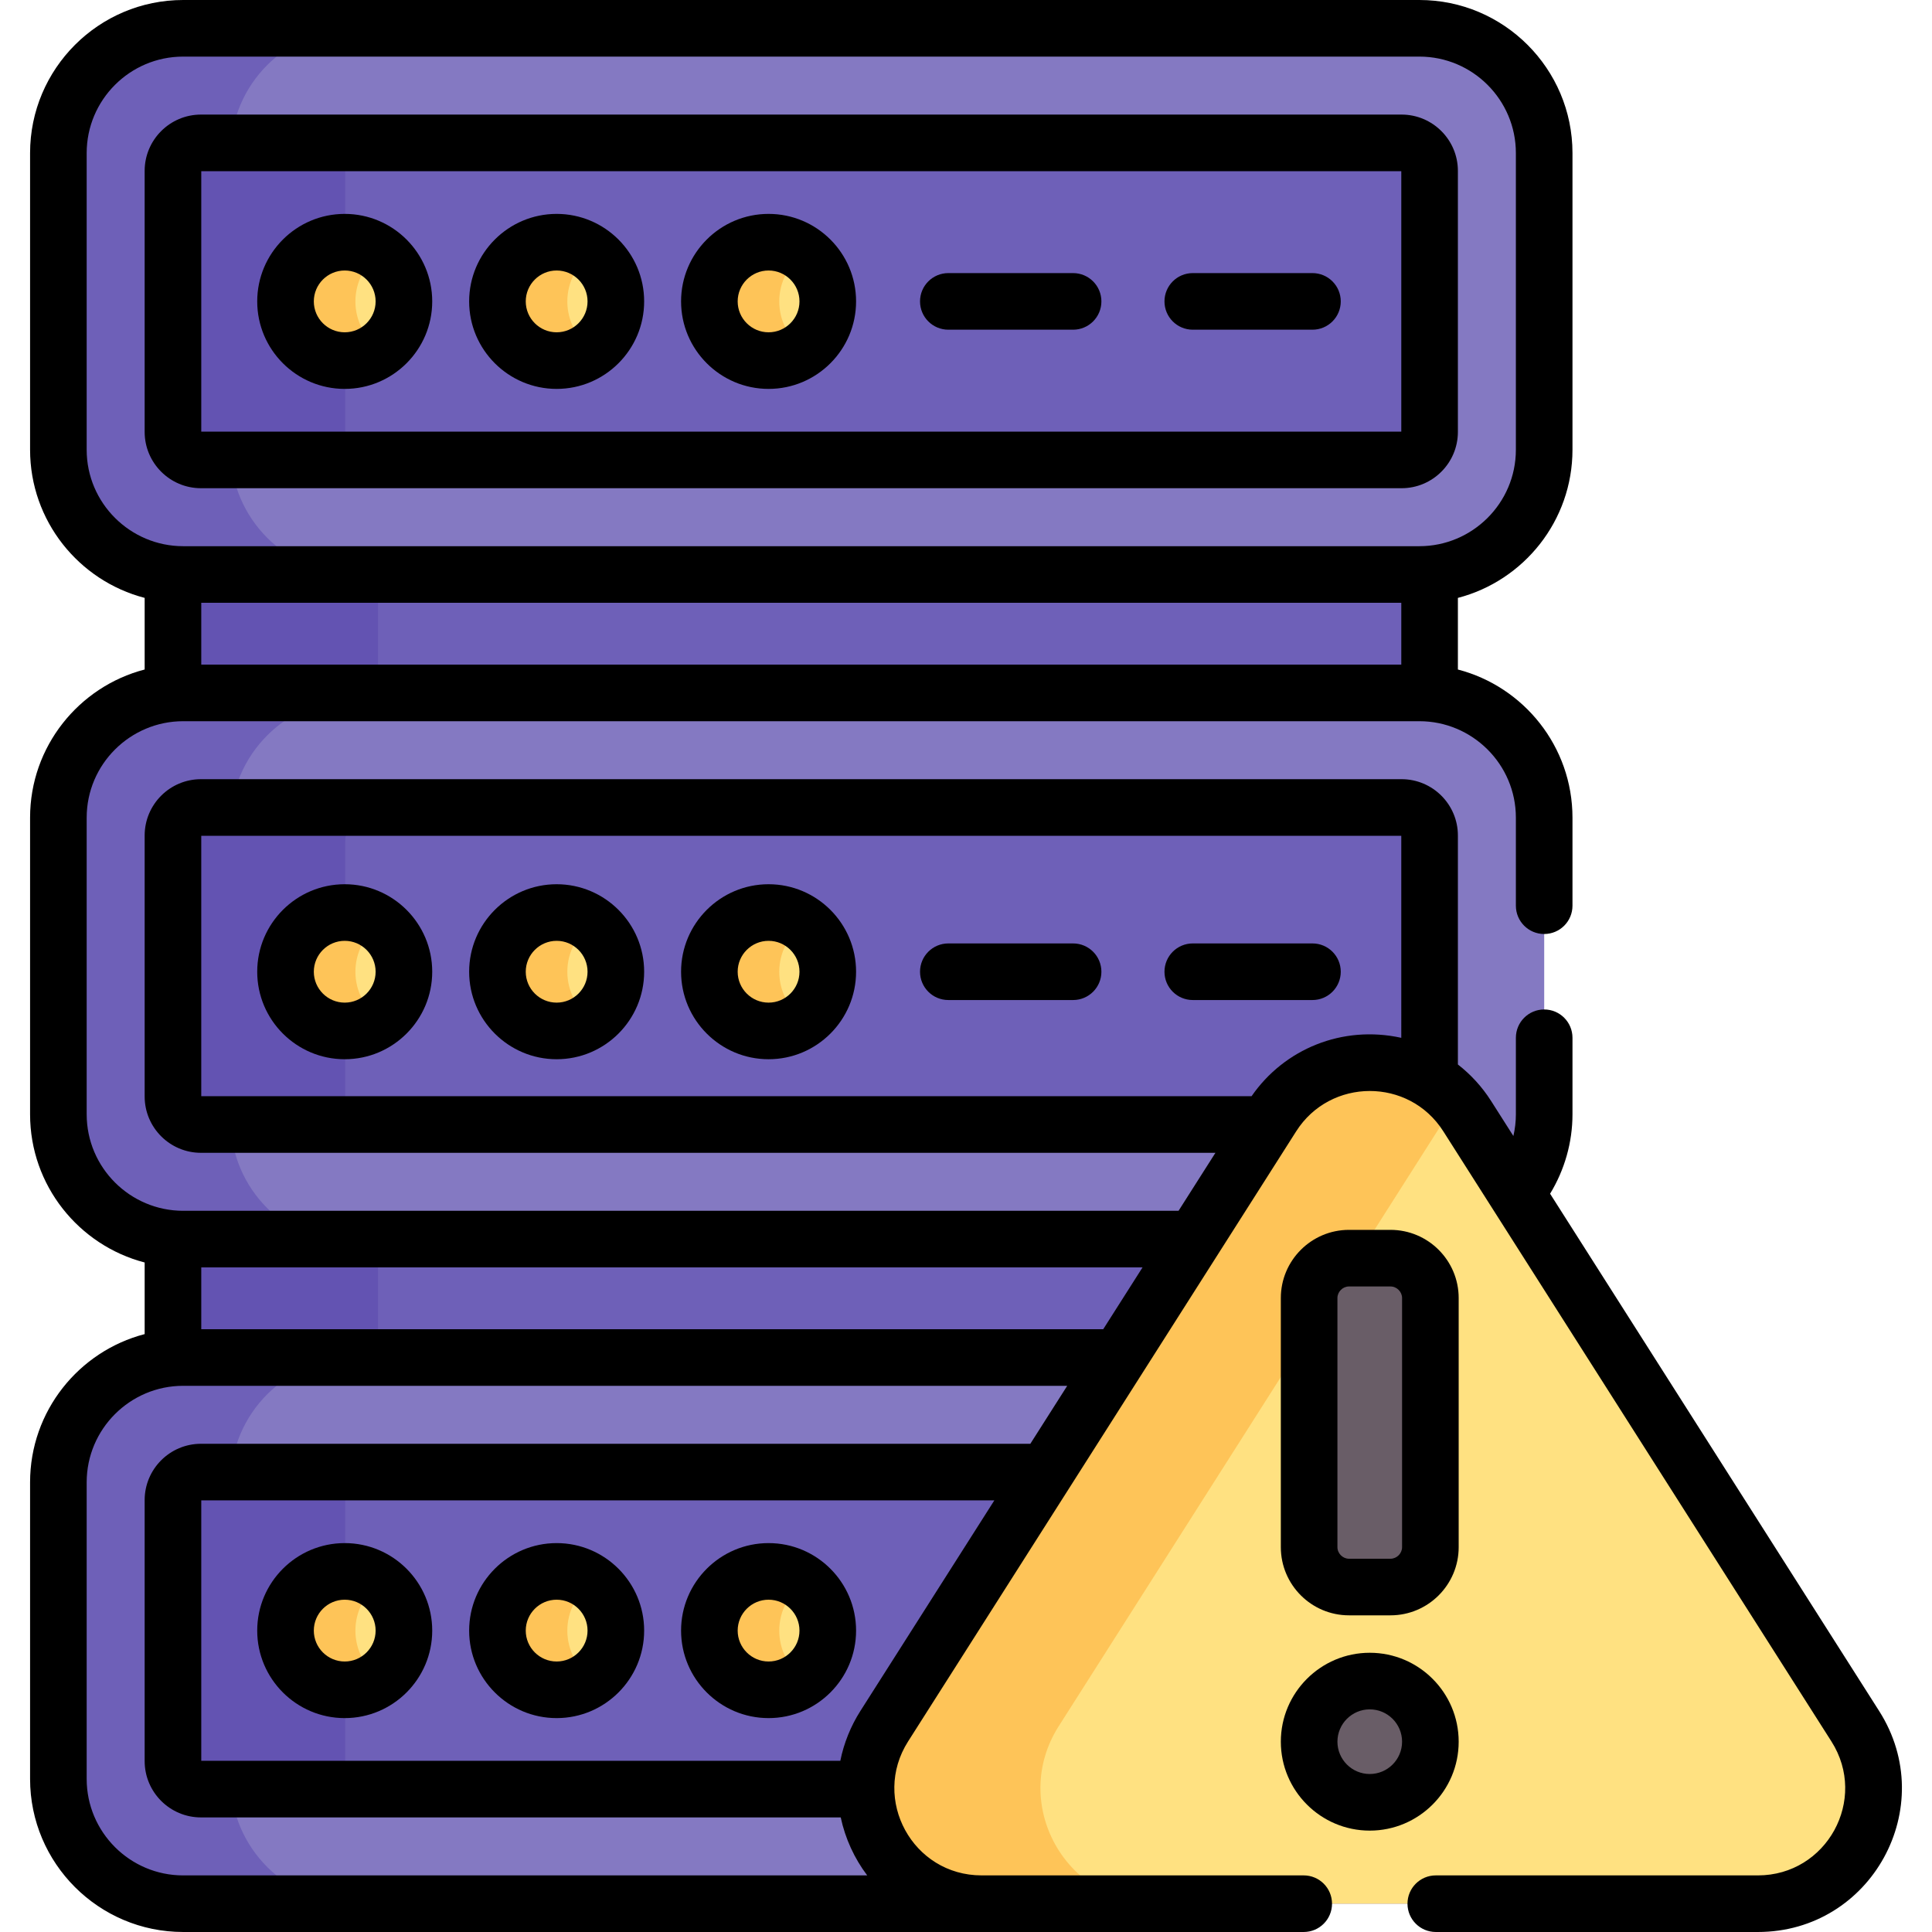 <svg id="Layer_1" enable-background="new 0 0 512.004 512.004" height="512" viewBox="0 0 512.004 512.004" width="512" xmlns="http://www.w3.org/2000/svg"><g><g><path d="m48.545 187.34h327.623c.909 0 1.808.047 2.699.12v-39.02c-.891.073-1.79.12-2.699.12h-327.623c-.909 0-1.808-.047-2.699-.12v39.021c.891-.073 1.79-.121 2.699-.121z" fill="#6e60b8"/><g><path d="m100.175 148.56h-51.63c-.909 0-1.808-.047-2.699-.12v39.02c.891-.073 1.79-.12 2.699-.12h51.63z" fill="#6353b2"/></g><path d="m376.168 324.687h-327.623c-.909 0-1.808-.047-2.699-.12v39.02c.891-.073 1.79-.12 2.699-.12h327.623c.909 0 1.808.047 2.699.12v-39.02c-.891.073-1.79.12-2.699.12z" fill="#6e60b8"/><g><path d="m100.175 324.687h-51.63c-.909 0-1.808-.047-2.699-.12v39.021c.891-.073 1.79-.12 2.699-.12h51.63z" fill="#6353b2"/></g><path d="m376.168 7.513h-327.623c-18.186 0-33.066 14.88-33.066 33.066v78.616c0 18.186 14.88 33.066 33.066 33.066h327.623c18.186 0 33.066-14.88 33.066-33.066v-78.616c0-18.186-14.88-33.066-33.066-33.066z" fill="#8479c2"/><path d="m61.12 119.195v-78.616c0-18.186 14.88-33.066 33.066-33.066h-45.64c-18.186 0-33.066 14.88-33.066 33.066v78.616c0 18.186 14.88 33.066 33.066 33.066h45.64c-18.187 0-33.066-14.88-33.066-33.066z" fill="#6e60b8"/><path d="m371.444 37.88h-318.175c-4.1 0-7.423 3.323-7.423 7.423v69.169c0 4.1 3.323 7.423 7.423 7.423h318.175c4.1 0 7.423-3.323 7.423-7.423v-69.169c0-4.1-3.323-7.423-7.423-7.423z" fill="#6e60b8"/><path d="m91.486 114.472v-69.169c0-4.1 3.323-7.423 7.423-7.423h-45.64c-4.1 0-7.423 3.323-7.423 7.423v69.169c0 4.099 3.323 7.423 7.423 7.423h45.64c-4.099-.001-7.423-3.324-7.423-7.423z" fill="#6353b2"/><circle cx="91.364" cy="79.887" fill="#ffe181" r="15.689"/><path d="m94.186 79.887c0-5.199 2.54-9.794 6.434-12.648-2.597-1.904-5.789-3.041-9.256-3.041-8.665 0-15.689 7.024-15.689 15.689s7.025 15.689 15.689 15.689c3.466 0 6.659-1.138 9.256-3.041-3.895-2.854-6.434-7.449-6.434-12.648z" fill="#fec458"/><circle cx="147.527" cy="79.887" fill="#ffe181" r="15.689"/><path d="m150.349 79.887c0-5.199 2.54-9.794 6.434-12.648-2.597-1.904-5.789-3.041-9.256-3.041-8.665 0-15.689 7.024-15.689 15.689s7.025 15.689 15.689 15.689c3.466 0 6.659-1.138 9.256-3.041-3.894-2.854-6.434-7.449-6.434-12.648z" fill="#fec458"/><circle cx="203.691" cy="79.887" fill="#ffe181" r="15.689"/><path d="m206.512 79.887c0-5.199 2.54-9.794 6.434-12.648-2.597-1.904-5.789-3.041-9.256-3.041-8.665 0-15.689 7.024-15.689 15.689s7.025 15.689 15.689 15.689c3.466 0 6.659-1.138 9.256-3.041-3.894-2.854-6.434-7.449-6.434-12.648z" fill="#fec458"/><path d="m376.168 185.158h-327.623c-18.186 0-33.066 14.88-33.066 33.066v78.616c0 18.186 14.88 33.066 33.066 33.066h327.623c18.186 0 33.066-14.88 33.066-33.066v-78.616c0-18.186-14.88-33.066-33.066-33.066z" fill="#8479c2"/><path d="m61.12 296.84v-78.616c0-18.186 14.88-33.066 33.066-33.066h-45.64c-18.186 0-33.066 14.88-33.066 33.066v78.616c0 18.186 14.88 33.066 33.066 33.066h45.64c-18.187 0-33.066-14.88-33.066-33.066z" fill="#6e60b8"/><path d="m371.444 215.525h-318.175c-4.1 0-7.423 3.323-7.423 7.423v69.169c0 4.1 3.323 7.423 7.423 7.423h318.175c4.1 0 7.423-3.323 7.423-7.423v-69.169c0-4.1-3.323-7.423-7.423-7.423z" fill="#6e60b8"/><path d="m91.486 292.116v-69.169c0-4.1 3.323-7.423 7.423-7.423h-45.64c-4.1 0-7.423 3.323-7.423 7.423v69.169c0 4.099 3.323 7.423 7.423 7.423h45.64c-4.099 0-7.423-3.323-7.423-7.423z" fill="#6353b2"/><circle cx="91.364" cy="257.532" fill="#ffe181" r="15.689"/><path d="m94.186 257.532c0-5.199 2.54-9.794 6.434-12.648-2.597-1.904-5.789-3.041-9.256-3.041-8.665 0-15.689 7.024-15.689 15.689s7.025 15.689 15.689 15.689c3.466 0 6.659-1.138 9.256-3.041-3.895-2.854-6.434-7.449-6.434-12.648z" fill="#fec458"/><circle cx="147.527" cy="257.532" fill="#ffe181" r="15.689"/><path d="m150.349 257.532c0-5.199 2.54-9.794 6.434-12.648-2.597-1.904-5.789-3.041-9.256-3.041-8.665 0-15.689 7.024-15.689 15.689s7.025 15.689 15.689 15.689c3.466 0 6.659-1.138 9.256-3.041-3.894-2.854-6.434-7.449-6.434-12.648z" fill="#fec458"/><circle cx="203.691" cy="257.532" fill="#ffe181" r="15.689"/><path d="m206.512 257.532c0-5.199 2.54-9.794 6.434-12.648-2.597-1.904-5.789-3.041-9.256-3.041-8.665 0-15.689 7.024-15.689 15.689s7.025 15.689 15.689 15.689c3.466 0 6.659-1.138 9.256-3.041-3.894-2.854-6.434-7.449-6.434-12.648z" fill="#fec458"/><path d="m376.168 359.767h-327.623c-18.186 0-33.066 14.88-33.066 33.066v78.616c0 18.186 14.88 33.066 33.066 33.066h327.623c18.186 0 33.066-14.88 33.066-33.066v-78.616c0-18.187-14.88-33.066-33.066-33.066z" fill="#8479c2"/><path d="m61.12 471.449v-78.616c0-18.186 14.88-33.066 33.066-33.066h-45.64c-18.186 0-33.066 14.88-33.066 33.066v78.616c0 18.186 14.88 33.066 33.066 33.066h45.64c-18.187-.001-33.066-14.88-33.066-33.066z" fill="#6e60b8"/><path d="m371.444 390.133h-318.175c-4.1 0-7.423 3.323-7.423 7.423v69.169c0 4.1 3.323 7.423 7.423 7.423h318.175c4.1 0 7.423-3.323 7.423-7.423v-69.169c0-4.099-3.323-7.423-7.423-7.423z" fill="#6e60b8"/><path d="m91.486 466.725v-69.169c0-4.1 3.323-7.423 7.423-7.423h-45.64c-4.1 0-7.423 3.323-7.423 7.423v69.169c0 4.099 3.323 7.423 7.423 7.423h45.64c-4.099 0-7.423-3.324-7.423-7.423z" fill="#6353b2"/><circle cx="91.364" cy="432.141" fill="#ffe181" r="15.689"/><path d="m94.186 432.141c0-5.199 2.54-9.794 6.434-12.648-2.597-1.904-5.789-3.041-9.256-3.041-8.665 0-15.689 7.024-15.689 15.689s7.025 15.689 15.689 15.689c3.466 0 6.659-1.138 9.256-3.041-3.895-2.855-6.434-7.449-6.434-12.648z" fill="#fec458"/><circle cx="147.527" cy="432.141" fill="#ffe181" r="15.689"/><path d="m150.349 432.141c0-5.199 2.54-9.794 6.434-12.648-2.597-1.904-5.789-3.041-9.256-3.041-8.665 0-15.689 7.024-15.689 15.689s7.025 15.689 15.689 15.689c3.466 0 6.659-1.138 9.256-3.041-3.894-2.855-6.434-7.449-6.434-12.648z" fill="#fec458"/><circle cx="203.691" cy="432.141" fill="#ffe181" r="15.689"/><path d="m206.512 432.141c0-5.199 2.54-9.794 6.434-12.648-2.597-1.904-5.789-3.041-9.256-3.041-8.665 0-15.689 7.024-15.689 15.689s7.025 15.689 15.689 15.689c3.466 0 6.659-1.138 9.256-3.041-3.894-2.855-6.434-7.449-6.434-12.648z" fill="#fec458"/><path d="m491.685 457.489-102.856-161.694c-12.024-18.902-39.616-18.902-51.64 0l-102.856 161.694c-12.959 20.372 1.675 47.025 25.82 47.025h205.713c24.144.001 38.778-26.653 25.819-47.025z" fill="#ffe181"/><path d="m280.558 457.489 102.857-161.695c.83-1.304 1.74-2.509 2.707-3.634-13.056-15.17-37.738-13.964-48.932 3.634l-102.857 161.695c-12.959 20.372 1.675 47.025 25.82 47.025h46.225c-24.145.001-38.779-26.653-25.82-47.025z" fill="#fec458"/><g fill="#695d67"><path d="m368.511 420.594h-11.004c-5.81 0-10.564-4.754-10.564-10.564v-66.027c0-5.81 4.754-10.564 10.564-10.564h11.004c5.81 0 10.564 4.754 10.564 10.564v66.027c.001 5.81-4.753 10.564-10.564 10.564z"/><circle cx="363.009" cy="461.581" r="16.066"/></g></g><g><path d="m371.436 129.382c8.229 0 14.924-6.694 14.924-14.923v-69.169c0-8.229-6.694-14.923-14.924-14.923h-318.176c-8.229 0-14.924 6.694-14.924 14.923v69.169c0 8.229 6.694 14.923 14.924 14.923zm-318.099-84.015h318.023v69.015h-318.023z"/><path d="m284.385 72.374h-33.066c-4.143 0-7.5 3.357-7.5 7.5s3.357 7.5 7.5 7.5h33.066c4.143 0 7.5-3.357 7.5-7.5s-3.357-7.5-7.5-7.5z"/><path d="m347.818 72.374h-31.717c-4.143 0-7.5 3.357-7.5 7.5s3.357 7.5 7.5 7.5h31.717c4.143 0 7.5-3.357 7.5-7.5s-3.357-7.5-7.5-7.5z"/><path d="m91.355 56.685c-12.787 0-23.189 10.402-23.189 23.189s10.402 23.19 23.189 23.19 23.189-10.403 23.189-23.19-10.402-23.189-23.189-23.189zm0 31.379c-4.516 0-8.189-3.674-8.189-8.19s3.674-8.189 8.189-8.189 8.189 3.674 8.189 8.189c.001 4.517-3.673 8.19-8.189 8.19z"/><path d="m147.519 56.685c-12.787 0-23.189 10.402-23.189 23.189s10.402 23.19 23.189 23.19 23.189-10.403 23.189-23.19-10.402-23.189-23.189-23.189zm0 31.379c-4.516 0-8.189-3.674-8.189-8.19s3.674-8.189 8.189-8.189 8.189 3.674 8.189 8.189c.001 4.517-3.673 8.19-8.189 8.19z"/><path d="m203.682 56.685c-12.787 0-23.189 10.402-23.189 23.189s10.402 23.19 23.189 23.19 23.189-10.403 23.189-23.19-10.402-23.189-23.189-23.189zm0 31.379c-4.516 0-8.189-3.674-8.189-8.19s3.674-8.189 8.189-8.189 8.189 3.674 8.189 8.189c.001 4.517-3.673 8.19-8.189 8.19z"/><path d="m251.319 265.021h33.066c4.143 0 7.5-3.357 7.5-7.5s-3.357-7.5-7.5-7.5h-33.066c-4.143 0-7.5 3.357-7.5 7.5s3.357 7.5 7.5 7.5z"/><path d="m316.101 265.021h31.717c4.143 0 7.5-3.357 7.5-7.5s-3.357-7.5-7.5-7.5h-31.717c-4.143 0-7.5 3.357-7.5 7.5s3.358 7.5 7.5 7.5z"/><path d="m91.355 280.71c12.787 0 23.189-10.402 23.189-23.189s-10.402-23.189-23.189-23.189-23.189 10.402-23.189 23.189 10.402 23.189 23.189 23.189zm0-31.379c4.516 0 8.189 3.674 8.189 8.189s-3.674 8.189-8.189 8.189-8.189-3.674-8.189-8.189 3.674-8.189 8.189-8.189z"/><path d="m147.519 280.71c12.787 0 23.189-10.402 23.189-23.189s-10.402-23.189-23.189-23.189-23.189 10.402-23.189 23.189 10.402 23.189 23.189 23.189zm0-31.379c4.516 0 8.189 3.674 8.189 8.189s-3.674 8.189-8.189 8.189-8.189-3.674-8.189-8.189 3.674-8.189 8.189-8.189z"/><path d="m203.682 280.71c12.787 0 23.189-10.402 23.189-23.189s-10.402-23.189-23.189-23.189-23.189 10.402-23.189 23.189 10.402 23.189 23.189 23.189zm0-31.379c4.516 0 8.189 3.674 8.189 8.189s-3.674 8.189-8.189 8.189-8.189-3.674-8.189-8.189 3.674-8.189 8.189-8.189z"/><path d="m91.355 455.319c12.787 0 23.189-10.402 23.189-23.189s-10.402-23.189-23.189-23.189-23.189 10.402-23.189 23.189 10.402 23.189 23.189 23.189zm0-31.379c4.516 0 8.189 3.674 8.189 8.189s-3.674 8.189-8.189 8.189-8.189-3.674-8.189-8.189 3.674-8.189 8.189-8.189z"/><path d="m147.519 455.319c12.787 0 23.189-10.402 23.189-23.189s-10.402-23.189-23.189-23.189-23.189 10.402-23.189 23.189 10.402 23.189 23.189 23.189zm0-31.379c4.516 0 8.189 3.674 8.189 8.189s-3.674 8.189-8.189 8.189-8.189-3.674-8.189-8.189 3.674-8.189 8.189-8.189z"/><path d="m203.682 455.319c12.787 0 23.189-10.402 23.189-23.189s-10.402-23.189-23.189-23.189-23.189 10.402-23.189 23.189 10.402 23.189 23.189 23.189zm0-31.379c4.516 0 8.189 3.674 8.189 8.189s-3.674 8.189-8.189 8.189-8.189-3.674-8.189-8.189 3.674-8.189 8.189-8.189z"/><path d="m368.504 428.083c9.961 0 18.064-8.104 18.064-18.064v-66.026c0-9.961-8.104-18.064-18.064-18.064h-11.005c-9.96 0-18.063 8.104-18.063 18.064v66.026c0 9.961 8.104 18.064 18.063 18.064zm-14.069-18.064v-66.026c0-1.661 1.403-3.064 3.063-3.064h11.005c1.661 0 3.064 1.403 3.064 3.064v66.026c0 1.661-1.403 3.064-3.064 3.064h-11.005c-1.659 0-3.063-1.403-3.063-3.064z"/><path d="m363.002 485.136c12.994 0 23.566-10.572 23.566-23.566s-10.572-23.566-23.566-23.566-23.566 10.572-23.566 23.566 10.572 23.566 23.566 23.566zm0-32.133c4.724 0 8.566 3.843 8.566 8.566s-3.843 8.566-8.566 8.566-8.566-3.843-8.566-8.566 3.842-8.566 8.566-8.566z"/><path d="m498.007 453.453-87.212-137.101c3.849-6.321 5.932-13.619 5.932-21.041v-20.29c0-4.143-3.357-7.5-7.5-7.5s-7.5 3.357-7.5 7.5v20.29c0 1.939-.227 3.865-.665 5.741l-5.912-9.294c-2.398-3.77-5.387-7.007-8.79-9.655v-60.686c0-8.229-6.694-14.923-14.923-14.923h-318.178c-8.229 0-14.923 6.694-14.923 14.923v69.17c0 8.229 6.694 14.923 14.923 14.923h268.846l-9.775 15.366h-263.794c-14.027 0-25.565-11.416-25.565-25.565v-78.617c0-14.185 11.575-25.565 25.565-25.565h327.625c13.999 0 25.565 11.389 25.565 25.565v23.327c0 4.143 3.357 7.5 7.5 7.5s7.5-3.357 7.5-7.5v-23.327c0-18.847-12.919-34.73-30.366-39.265v-18.979c17.447-4.535 30.366-20.42 30.366-39.266v-78.618c0-22.368-18.197-40.566-40.565-40.566h-327.625c-22.368 0-40.566 18.198-40.566 40.566v78.616c0 18.847 12.919 34.731 30.366 39.266v18.979c-17.446 4.536-30.366 20.42-30.366 39.266v78.617c0 18.847 12.919 34.73 30.366 39.265v18.979c-17.446 4.536-30.366 20.421-30.366 39.267v78.616c0 22.368 18.197 40.566 40.565 40.566h296.966c4.143 0 7.5-3.357 7.5-7.5s-3.357-7.5-7.5-7.5h-85.357c-18.305 0-29.245-20.176-19.491-35.5 2.196-3.452 100.658-158.238 102.856-161.695 9.028-14.193 29.895-14.289 38.983 0l102.858 161.696c9.794 15.398-1.248 35.5-19.492 35.5h-85.356c-4.143 0-7.5 3.357-7.5 7.5s3.357 7.5 7.5 7.5h85.356c30.096 0 48.301-33.158 32.149-58.551zm-126.647-277.325h-318.023v-16.379h318.023zm-348.39-56.945v-78.617c0-14.097 11.469-25.566 25.566-25.566h327.625c14.097 0 25.565 11.469 25.565 25.566v78.616c0 14.181-11.569 25.566-25.565 25.566h-327.625c-13.998.001-25.566-11.387-25.566-25.565zm205.027 334.27c-2.52 3.96-4.377 8.53-5.301 13.184h-169.359v-69.015h210.174zm45.055-70.831h-219.793c-8.229 0-14.923 6.694-14.923 14.923v69.169c0 8.229 6.694 14.923 14.923 14.923h169.545c1.199 5.63 3.64 10.901 7.018 15.367h-181.286c-14.097 0-25.565-11.469-25.565-25.566v-78.616c0-14.089 11.474-25.566 25.565-25.566h234.292zm19.318-30.367h-239.033v-16.379h249.452zm78.989-77.218c-15.631-3.436-31.034 2.958-39.677 15.473h-278.345v-69.016h318.022z"/></g></g></svg>